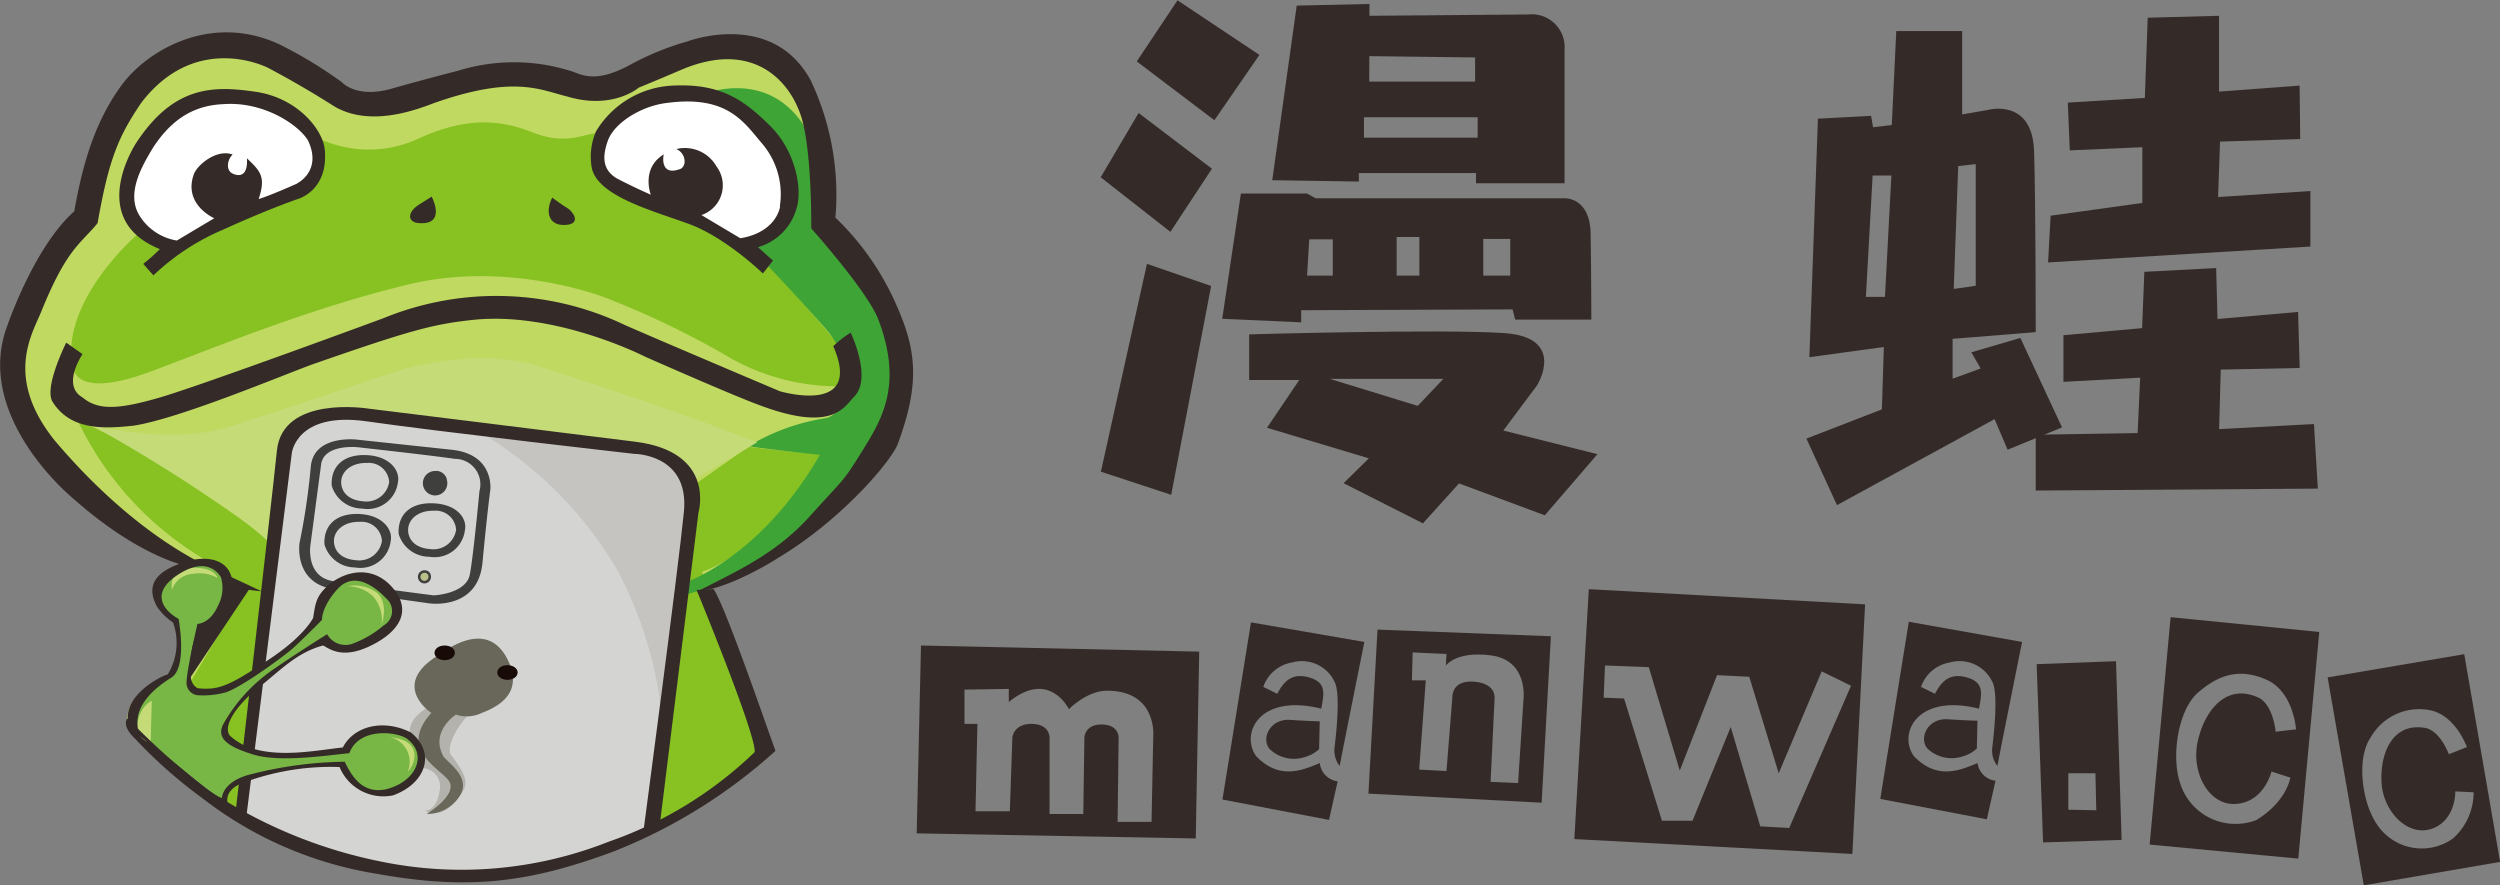 <svg id="frog" xmlns="http://www.w3.org/2000/svg" viewBox="0 0 245.39 86.91"><rect x="0" y="0" width="245.39" height="86.91" fill="#808080" stroke="none"/><defs><style>.cls-1{fill:#342b29;}.cls-2{fill:#c0d960;}.cls-3{fill:#87c122;}.cls-4{fill:#3fa436;}.cls-5{fill:#fff;}.cls-6{fill:#c4db78;}.cls-7{fill:#d4d4d2;}.cls-8{fill:#c5c4c1;}.cls-9{fill:#b3b2ac;}.cls-10{fill:#69675a;}.cls-11{fill:#180a07;}.cls-12{fill:#342a28;}.cls-13{fill:#3f3f3e;}.cls-14{fill:#bbc08a;stroke:#3f3f3e;stroke-miterlimit:10;stroke-width:0.25px;}.cls-15{fill:#78b645;}</style></defs><title>漫蛙</title><path class="cls-1" d="M133.74,14.49l-4.42,6.41-7.62-5.77,4-6Z" transform="translate(-10.12 -9.1)"/><path class="cls-1" d="M129.08,25.66,125,31.86l-6.84-5.36,3.72-6.31Z" transform="translate(-10.12 -9.1)"/><path class="cls-1" d="M129,37.17l-3.92,20.5-6.9-2.27L122.7,35Z" transform="translate(-10.12 -9.1)"/><path class="cls-1" d="M160.12,10.52l-15.58.13V9.49l-7.14.16L135,26.79l8.5.13,0-.83H155l0,1h8.69V14A3.23,3.23,0,0,0,160.12,10.52Zm-15.59,4.09,10.38.13v2.37H144.52Zm10.63,8H144v-2h11.16Z" transform="translate(-10.12 -9.1)"/><path class="cls-1" d="M157.68,51.36,161,46.91s2.94-4.71-3.27-5.12-25,.13-25,.13v4.48h4.92l-3.17,4.69,10,3L142,56.53l7.79,3.94,3.54-3.92,8.42,3.13,5.17-6Zm-8.4-2.42-8.62-2.65h11.13Z" transform="translate(-10.12 -9.1)"/><path class="cls-1" d="M166.25,32c-.06-3.5-2.5-3.44-2.5-3.44h-24.5l-.83-.46h-6.5l-1.83,12.29,7.75.35,0-1.19,20.75-.08.25,1h7.48S166.31,35.47,166.25,32Zm-25.31,4.15h-2.52l.21-3.56h2.31Zm8.5,0h-2.23V32.36h2.23Zm8.92,0h-2.65V32.55h2.65Z" transform="translate(-10.12 -9.1)"/><path class="cls-1" d="M208.43,42.27l-4.81,1.41.91,1.59-2.75,1V42.36l8.16-.66s0-12.41-.16-17.72-4.53-4.09-4.53-4.09l-2.53.44V12.15h-6.47l-.44,9.22-1.84.22-.19-1.12-5.22.28-.84,23.41,7.31-1-.19,6.12-7.41,2.87,3,6.53,15.47-8.44,1.28,3,5.34-2.19ZM202.33,25.4l1.72-.19V37.15l-2.16.31Zm-7.19,12.84h-1.87l.66-11.91h1.84Z" transform="translate(-10.12 -9.1)"/><path class="cls-1" d="M220.65,18.71l.28-7.87,7-.19,0,7.44,7.91-.59.06,5.25-7.87.25-.19,5.44,9.06-.59V33.3l-25.75,1.56.25-4.59,9-1.25V23.55l-7.12.31-.19-4.69Z" transform="translate(-10.12 -9.1)"/><path class="cls-1" d="M227.65,35.41l.13,5,7.91-.69.16,5.5-7.75.16-.16,5.84,9.31-.5.38,6.34-27.69.19V51.77l10-.16.25-5.44-7.53.41V42l7.72-.69.22-5.53Z" transform="translate(-10.12 -9.1)"/><path class="cls-1" d="M100.52,72.46,100.1,90.9l27.39.5.34-18.34Zm22.8,8.81-.17,8.5h-3.33l.1-8.32s0-1.22-1.65-1.24-1.71,1.24-1.71,1.24L116.45,89h-3.31V81.45s0-1.28-1.75-1.3-1.9,1.3-1.9,1.3l-.25,7.28h-3.37l.19-8.58h-1.27V76.79l4.35-.07s0,.68,0,1.28c4-3.25,5.9.71,5.9.71s1.85-1.92,3.92-1.81C123.66,77,123.32,81.27,123.32,81.27Z" transform="translate(-10.12 -9.1)"/><path class="cls-1" d="M132.91,70.19l-2.8,17.39,10.46,2,.85-3.79A2,2,0,0,1,139.67,84c-1.78.74-4,1.67-6.26-.69-1.56-2.23.33-6.17,6.4-4.65.27-1.46.54-2.56-1.17-3.06s-2.52.4-3.15,1.6c-1.08-.54-1.37-.67-1.37-.67a3.6,3.6,0,0,1,2.81-2.4,3.55,3.55,0,0,1,4.19,1.9c.63,1.19.1,5.52,0,6.4a2.41,2.41,0,0,0,.5,1.85c.19-1.08,2.42-12.17,2.42-12.17Z" transform="translate(-10.12 -9.1)"/><path class="cls-1" d="M145.33,70.9,144.44,87l17,.89.91-16.34Zm14.33,6.86-.53,8.2-2.7-.11.39-8.14s.25-1.52-2-1.7-2.14,1.52-2.14,1.52l-.58,7.25-2.68-.14.65-8.76h-1.36l.07-2.74,3.32.15-.06,1.14s1-1.45,4.42-1C160.16,73.9,159.66,77.76,159.66,77.76Z" transform="translate(-10.12 -9.1)"/><path class="cls-1" d="M166.07,66.93l-1.42,24.53,27.29,1.46,1.25-24.5Zm19.67,23.44-2.84-.16L180,80.46l-3.75,9.2h-3l-3.72-12-2-.08.13-3.16,4.3.17L175,84.74l3.66-9.37,3.16.16L184.71,85l4.22-10,2.88,1.41Z" transform="translate(-10.12 -9.1)"/><path class="cls-1" d="M139.66,79.9l-.06,2.73a3.34,3.34,0,0,1-1.41.78,3.42,3.42,0,0,1-3.44-.78c-.87-1,0-3,2-2.87S139.66,79.9,139.66,79.9Z" transform="translate(-10.12 -9.1)"/><path class="cls-1" d="M197.48,70.13l-2.8,17.39,10.46,2,.85-3.79A2,2,0,0,1,204.23,84c-1.78.74-4,1.67-6.26-.69-1.56-2.23.33-6.17,6.4-4.65.27-1.46.54-2.56-1.17-3.06s-2.52.4-3.15,1.6c-1.08-.54-1.37-.67-1.37-.67a3.6,3.6,0,0,1,2.81-2.4,3.55,3.55,0,0,1,4.19,1.9c.63,1.19.1,5.52,0,6.4a2.41,2.41,0,0,0,.5,1.85c.19-1.08,2.42-12.17,2.42-12.17Z" transform="translate(-10.12 -9.1)"/><path class="cls-1" d="M204.22,79.84l-.06,2.73a3.34,3.34,0,0,1-1.41.78,3.42,3.42,0,0,1-3.44-.78c-.87-1,0-3,2-2.87S204.22,79.84,204.22,79.84Z" transform="translate(-10.12 -9.1)"/><path class="cls-1" d="M217.82,74l-7.79.29.63,17.5,7.71-.25Zm-4.68,14.58V85h2.66l.08,3.63Z" transform="translate(-10.12 -9.1)"/><path class="cls-1" d="M223.18,69.68,221.12,92l14.59,1.38,2.06-22.25ZM229.7,88c2.69-.25,3.38-3.17,3.38-3.17l1.85.6s-.33,2.31-3.31,4.15a5.69,5.69,0,0,1-7.48-3.52c-.94-2.71-.23-7.3,1.75-9s4-2.42,6.68-1.25,2.92,4.88,2.92,4.88l-2,.23s-.21-2.44-1.54-3.27c-3.26-1.64-5.46,1.19-6.12,4.27S227,88.29,229.7,88Z" transform="translate(-10.12 -9.1)"/><path class="cls-1" d="M238.59,75.59,242.14,96l13.38-2.3L252,73.31Zm10.28,14.84c2.34-.87,2.25-3.65,2.25-3.65l1.8.09a6.07,6.07,0,0,1-2,4.51A5.27,5.27,0,0,1,243.42,90c-1.49-2.19-2-6.47-.62-8.49a5.48,5.48,0,0,1,5.67-2.73c2.65.4,3.79,3.65,3.79,3.65l-1.77.7s-.78-2.13-2.17-2.55c-3.31-.68-4.59,2.38-4.44,5.3S246.52,91.3,248.86,90.43Z" transform="translate(-10.12 -9.1)"/><path class="cls-2" d="M28.86,64.08S18,60.38,12.66,50c-4.08-6.83,6.17-19.42,6.17-19.42S21.91,2.63,44.24,19c1.75,1.5,10.92-1.58,11.33-1.75a18.19,18.19,0,0,1,11.92.67c2.5.92,9.08-3.08,9.08-3.08s9.83-4.83,12.75,4,1.5,12.33,1.5,12.33,6.75,5.17,7.58,12.58c-.17,9-8.08,18.52-19.17,23.22,2.17,5.45,6,15.95,6,15.95S56.49,111,22.66,80.21c0,0-.83-3.08,4.17-4.58.79-.85,1.54-4.42.23-5.92C27.05,69.71,23,67.21,28.86,64.08Z" transform="translate(-10.12 -9.1)"/><path class="cls-3" d="M41.05,22.52a11.63,11.63,0,0,0,9.87.31c5.06-2.37,8.37-1.94,11.44-.75,3.31,1.31,4.88.19,6.56.06,13.19-1.06,15.94,11.94,15.94,11.94s5.38,6.31,7.25,8.44,1.31,4.44.56,4.5a21.64,21.64,0,0,1-11.56-3.19,86.45,86.45,0,0,0-11.69-5.56S60.12,34.65,50.3,37s-18.81,6.12-25.37,8.56-7.44.44-7.69-.37C16,38.77,23.37,32.33,23.37,32.33,33.18,21.33,41.05,22.52,41.05,22.52Z" transform="translate(-10.12 -9.1)"/><path class="cls-3" d="M37.07,62.38l22.83,2.92L77.82,57l5.79-4.06s.75.19,7.06.75C85.3,63.46,79.05,65.21,79.05,65.21l.44,1.72s3.08,8.95,5.08,15.86C79.41,89.54,66.32,94.63,53.16,95a33.46,33.46,0,0,1-21.83-7.58l-3.58-9.58,6.58-11.08s-.75-.42-4.54-3a31.72,31.72,0,0,1-12-13.29C22.41,51.79,37.07,62.38,37.07,62.38Z" transform="translate(-10.12 -9.1)"/><path class="cls-4" d="M78.12,18.71s6.75-3.37,10.81,2.56c1.75,4,1.56,10,1.56,10s9.44,6.25,8,15.69c-2.25,7.56-5.06,11.81-10.81,15.56S79,67,79,67l-1.91.56-.22-1.09s7.66-2.22,13.72-12.72c-6.81-.75-7-.86-7-.86a20.85,20.85,0,0,1,7.47-2.73c2.19-.31,3.46-5,.08-8.82s-6.46-7-6.46-7l-9-5Z" transform="translate(-10.12 -9.1)"/><path class="cls-5" d="M75,18.52c2.41-.84,6.66.66,6.66.66a13.93,13.93,0,0,1,5.72,7.88c1.38,5.28-4.47,6.22-4.47,6.22s-8.28-4.16-12.12-5.72c-4.78-4,.72-7.22.72-7.22A11.26,11.26,0,0,1,75,18.52Z" transform="translate(-10.12 -9.1)"/><path class="cls-5" d="M30.65,18.86c3.22-1,5.81,0,9.38,2.81s0,5.44,0,5.44L27.37,33.52a10.45,10.45,0,0,1-4.06-2.78c-2.16-4.62,2.84-9.44,2.84-9.44A10.83,10.83,0,0,1,30.65,18.86Z" transform="translate(-10.12 -9.1)"/><path class="cls-6" d="M35,50.21c2.38-.71,12.29-4.12,14.83-4.92,9.17-2.25,13-.25,15.42.5,9.5,3,19.21,6.71,19.21,6.71s-1.42.88-6.33,3.71-37.62,10-41.75,6S19.24,50.88,19.24,50.88C29.07,52.92,32.66,50.92,35,50.21Z" transform="translate(-10.12 -9.1)"/><path class="cls-7" d="M33.74,89.15l4.69-37.06a6.55,6.55,0,0,1,6.06-2.5c4.13.42,28.33,3.58,28.33,3.58a6,6,0,0,1,4.92,7.13c-.83,6.25-3.79,30-3.79,30S65,95.54,55.1,95.08,33.74,89.15,33.74,89.15Z" transform="translate(-10.12 -9.1)"/><path class="cls-8" d="M72.49,53.15c5.63.5,5.25,4.69,5.25,4.69S75.55,83.65,75,78.65A39,39,0,0,0,70.68,65a38.1,38.1,0,0,0-13.4-13.44S66.87,52.65,72.49,53.15Z" transform="translate(-10.12 -9.1)"/><path class="cls-9" d="M56.91,78.46C55.16,80,54,82.06,54.32,83.1c1.73,2.27,1.79,3,1,4-1.75,2.75-3.49,1.56-3.49,1.56s1.13.15,1.44-1.94a1.82,1.82,0,0,0-1.67-2.23s-.5-1.21-1.15-3,1.75-3,1.75-3S58.66,76.92,56.91,78.46Z" transform="translate(-10.12 -9.1)"/><path class="cls-10" d="M52.46,79.08s-4.06-2.66.56-5.59c1.72-1.25,5.19-3.34,7,.5.72,1.59,1,3.75-2.62,5.09a3.33,3.33,0,0,1-2.53.16s-2.62,1.69-1.19,4.16c.72.81,2.78,2.19,1.45,4A3.86,3.86,0,0,1,52,89s3.28-2,2.09-3.37S49.33,82.55,52.46,79.08Z" transform="translate(-10.12 -9.1)"/><path class="cls-11" d="M54.77,73.18c0,.4-.43.72-1,.72s-1-.32-1-.72.43-.72,1-.72S54.77,72.78,54.77,73.18Z" transform="translate(-10.12 -9.1)"/><path class="cls-11" d="M60.93,75.11c0,.4-.43.72-1,.72s-1-.32-1-.72.43-.72,1-.72S60.93,74.72,60.93,75.11Z" transform="translate(-10.12 -9.1)"/><path class="cls-12" d="M33.24,88.83s3.5-30,4.06-35.5,9-4.12,9-4.12,18.25,2.25,26.19,3.25,6.19,6.94,6.19,6.94L74.87,90.15l-1.62.75s3.44-25.87,4-31.56-4.87-5.69-4.87-5.69-19.31-2.19-26.25-3.19-7.37,3.13-7.37,3.13L34.3,89.27Z" transform="translate(-10.12 -9.1)"/><path class="cls-13" d="M54.49,53.25l-9.35-1s-4.29-.52-4.52,2.73a66.61,66.61,0,0,1-1.1,7.42s-.6,3.88,3.29,4.52,9.42,1.4,9.42,1.4,4.81.73,5.25-4,.77-7.15.77-7.15S58.66,53.71,54.49,53.25Zm2.69,4.06s-.58,6.25-.94,8.17-3.54,2.06-3.54,2.06-7.46-.94-10-1.42-2.12-3.44-2.12-3.44l1.06-8c.27-2,3.5-1.69,3.5-1.69s6.5.71,9.65,1.15A2.5,2.5,0,0,1,57.18,57.31Z" transform="translate(-10.12 -9.1)"/><path class="cls-13" d="M46.05,53.77c-2.33-.08-3.48,1.21-3.37,3a3.14,3.14,0,0,0,3,2.25,3,3,0,0,0,3.5-2.6C49.41,55.31,48.39,53.85,46.05,53.77Zm-.25,4.54c-2.32-.18-2.19-1.9-2.19-1.9,0-.94.88-1.91,2.56-1.87a2,2,0,0,1,2.15,1.87A2.25,2.25,0,0,1,45.8,58.31Z" transform="translate(-10.12 -9.1)"/><path class="cls-13" d="M52.62,58.5c-2.33-.08-3.48,1.21-3.37,3a3.14,3.14,0,0,0,3,2.25,3,3,0,0,0,3.5-2.6C56,60,55,58.59,52.62,58.5ZM52.37,63c-2.32-.18-2.19-1.9-2.19-1.9,0-.94.88-1.91,2.56-1.87a2,2,0,0,1,2.15,1.87A2.25,2.25,0,0,1,52.37,63Z" transform="translate(-10.12 -9.1)"/><path class="cls-13" d="M45.34,59.55c-2.33-.08-3.48,1.21-3.37,3a3.14,3.14,0,0,0,3,2.25,3,3,0,0,0,3.5-2.6C48.7,61.09,47.68,59.64,45.34,59.55Zm-.25,4.54c-2.32-.18-2.19-1.9-2.19-1.9,0-.94.88-1.91,2.56-1.87a2,2,0,0,1,2.15,1.87A2.25,2.25,0,0,1,45.09,64.09Z" transform="translate(-10.12 -9.1)"/><path class="cls-13" d="M54,56.27a1.2,1.2,0,1,1-1.17-.94A1.07,1.07,0,0,1,54,56.27Z" transform="translate(-10.12 -9.1)"/><path class="cls-14" d="M52.3,65.67a.52.52,0,1,1-.52-.47A.49.49,0,0,1,52.3,65.67Z" transform="translate(-10.12 -9.1)"/><path class="cls-12" d="M35.82,67.15,34.54,67,25.27,80.9l-1.16-.13a58.39,58.39,0,0,0,6.31,5.76,47,47,0,0,0,17.06,7.13,39.24,39.24,0,0,0,22.38-1.94A39.11,39.11,0,0,0,84.2,82.92C84.33,81.14,78.49,67,78.49,67s.71,0,1.67-.08c1.13,1.63,5,12.92,6.08,15.88a52.27,52.27,0,0,1-16,9.92c-7.83,2.88-13.79,3.83-23,2.17a37.65,37.65,0,0,1-17.33-7.5,46.16,46.16,0,0,1-6.5-5.75c-1.42-1.33-.8-2-.8-2l2.22.52,7.6-14.6Z" transform="translate(-10.12 -9.1)"/><path class="cls-15" d="M23.05,80.5a5.37,5.37,0,0,1,3.75-5c.71-.79.76-1.15,1-4.36a1.76,1.76,0,0,0-.57-1.41s-2.37-1.5-1.21-3.44a4.83,4.83,0,0,1,4.19-2.08,2.36,2.36,0,0,1,2.33,1.65c.46,1.44-.79,3.64-2.33,4.45s-1.74,6-1.19,6.19c0,0-.27.69.77.48A13.35,13.35,0,0,0,33.91,76c1.4-.77,7.62-6.08,7.62-6.08s-.12-3.19,2.1-3.77,3-.5,4.35,1,1.29,3.48-1,4.48-3,1.25-4.94.27C40,73,36,75.42,34.74,76.83s-2.9,2.9-2.81,3.77.37,1.75,3,2.25,8.94,0,8.94,0A4.9,4.9,0,0,1,49.32,81c1.27.33,3.94,3.48.21,5.29-2.52.5-4.27,1.21-5.48-2.23-4.08.17-8.4.52-10,1.5S32,86.59,32.27,87.84C31,87.15,23.05,80.5,23.05,80.5Z" transform="translate(-10.12 -9.1)"/><path class="cls-6" d="M50.14,84.83a2.47,2.47,0,0,0-1.75-3.37C52,81.79,50.62,84.5,50.14,84.83Z" transform="translate(-10.12 -9.1)"/><path class="cls-6" d="M23.55,80.52c.2-2.16,1.47-2.64,1.47-2.64L24.91,82S23.91,81.94,23.55,80.52Z" transform="translate(-10.12 -9.1)"/><path class="cls-6" d="M47.16,67.31c1.17,1.08.4,3.19.4,3.19a3.51,3.51,0,0,0-.81-2.85,3.63,3.63,0,0,0-2.6-1A3.75,3.75,0,0,1,47.16,67.31Z" transform="translate(-10.12 -9.1)"/><path class="cls-6" d="M28.91,64.83c2.35-.08,2.56,1,2.56,1a3.61,3.61,0,0,0-2.42-.4A2.29,2.29,0,0,0,27,67S26.55,64.92,28.91,64.83Z" transform="translate(-10.12 -9.1)"/><path class="cls-12" d="M50.46,81c-2.81-1.41-5.66-.56-6.69,1.47C41,82.74,35.52,84,32.68,81.3c-.75-1,.81-3.12,2.84-4.72s3.72-3.44,6.31-4.12c.56.25,1.81,1.44,4.72,0s4-3.5,2.09-5.69-4.5-1.69-6.25-.28c-1.12,1.06-1.28,1.5-1.53,3.25,0,0-.81,1.78-4.44,4.16s-4.72,3-6.91,2.75c-.84-.5-.94-1.53-.09-4.34l.5-1.72a3.67,3.67,0,0,0,2.94-3.25c.53-3-1.84-3.87-4.31-3.16s-4.41,1.94-3,4.5a6.09,6.09,0,0,0,1.56,1.53,5.92,5.92,0,0,1-.53,5.09c-.62.13-4.9,2.27-3.71,5.24l9.86,8.07s-1.34-1.91,1.63-2.81a24.5,24.5,0,0,1,9.09-1.41,4.66,4.66,0,0,0,5.25,2.78C51.93,86,52.93,83,50.46,81ZM48.4,86.46c-2.66.85-3.81-1.28-4.44-2.59a38.64,38.64,0,0,0-9.06,1.19c-3,.69-3,2.38-3,2.38-1.94-.75-7.43-5.95-8.24-6.82-.41-2.28,1.65-4,3.27-5s.72-5.78.72-5.78c-1.19-.62-3.06-2.41,0-4.37s4.16.31,4.16.31a3.68,3.68,0,0,1-.31,2.81c-.78,1.75-2,1.75-2,1.75s-1,4.31-1.06,5.59a1.23,1.23,0,0,0,1.06,1.41,8.35,8.35,0,0,0,2.66-.25c1.47-.37,5.81-3.56,6.69-4.34s2.88-2.81,2.88-2.81-.09-1.22,1.5-3,3.59-.37,4.78.88a1.62,1.62,0,0,1-.22,2.66,10.18,10.18,0,0,1-3,1.78,2.06,2.06,0,0,1-2.56-.91S39.46,73.08,37,74.77a16.12,16.12,0,0,0-5,5.47c-.59,1.28.31,2.09,2.94,2.91s7.28.09,9.47-.12c1-2.69,5-2.06,5.75-1.34C52,83.15,51.06,85.6,48.4,86.46Z" transform="translate(-10.12 -9.1)"/><path class="cls-12" d="M52.49,28.4S54,31.21,51.24,31c-1.06-.06-1.25-1,0-1.81Z" transform="translate(-10.12 -9.1)"/><path class="cls-12" d="M64.32,28.5s1.13.83,1.54,1.06,1.44,1.52-.23,1.62S63.62,29.9,64.32,28.5Z" transform="translate(-10.12 -9.1)"/><path class="cls-12" d="M42,23.8c-.19-2-2.69-5.09-6.78-5.69s-8-.66-11.72,5c0,0-5,7.5,2.31,10.44A16.28,16.28,0,0,1,24.18,35l1,1.13A22.7,22.7,0,0,1,32,31.65c4.53-2.06,7.31-3,7.31-3S42.37,27.86,42,23.8Zm-2.68,3.3s-2.5,1.13-3.81,1.54c.71-2.17.21-2.71-1.15-4,.1,1.65-.65,1.85-1.4,1.5s-.48-1.46,0-1.87c-1.56-.58-3.46,1-3.81,1.92-1.08,3,2,4.33,2,4.33l-3.67,2.19a5.3,5.3,0,0,1-3.65-2.42c-1.42-2.23.35-5.06,1.25-6.6,2.13-3.33,4.56-4.27,7-4.37,3.92-.27,7.31,2,8.27,3.56C41.78,25.9,39.28,27.1,39.28,27.1Z" transform="translate(-10.12 -9.1)"/><path class="cls-12" d="M85.7,21.44c-2.54-2.5-4.85-4.25-9.85-3.92A9.28,9.28,0,0,0,68.62,22a6.28,6.28,0,0,0-.4,3.65c.66,2.69,5.77,4.08,9.44,5.4S85,35.94,85,35.94l1-1.27s-.29-.23-1.48-1.31a5.5,5.5,0,0,0,3.77-3.75C88.91,27.73,88.24,23.94,85.7,21.44Zm1,7.94c-.65,2.77-3.92,3.1-3.92,3.1l-3.81-2.27a3.08,3.08,0,0,0,1.48-4.77,3.56,3.56,0,0,0-3.94-1.71c1,.44,1.06,1.83.25,2-1.71.58-1.6-1.08-1.48-1.48C73,25.63,74,28.21,74,28.21s-1.27-.54-3.15-1.5-1.46-2.63-1.08-3.77c.69-1.9,3.46-3.46,5.77-3.73,6-.81,7.6,1.9,9.4,4A7.66,7.66,0,0,1,86.66,29.38Z" transform="translate(-10.12 -9.1)"/><path class="cls-12" d="M16.62,42.73l1.6,1.13s-2.1,3.06,0,4.25c1.52,1.27,3.46,1.21,7.61,0s21.91-7.77,21.91-7.77A29.26,29.26,0,0,1,71.45,41c3,1.33,15.21,6.5,15.21,6.5s8.25,2.46,5.25-4.42a10,10,0,0,1,1.71-1.33S95.74,46.15,94,48c-1,.95-2,3.66-9.46.82-2.71-1-11.08-4.7-11.08-4.7S64.7,39.63,56.53,40.5c-4,.42-6.46,1.13-15.79,4.38-3.37,1.25-13.12,5.33-17.5,6-3,.33-6.19.44-7.94-2.31C14.37,47.21,16.62,42.73,16.62,42.73Z" transform="translate(-10.12 -9.1)"/><path class="cls-12" d="M28.46,64.65s-4.59-.81-11.09-6.56c-2-1.67-9.54-9-6.54-17,0,0,2.63-7.75,6.58-11.25.83-4.67,2-8.71,4.58-12.29s9-7.29,15.75-4a43.43,43.43,0,0,1,5.94,3.62s1.4,1.62,4.85.64,6.57-1.77,6.57-1.77A18.49,18.49,0,0,1,65.91,16c1.17.29,2.33,1.42,5.92-.46a27.12,27.12,0,0,1,5.75-2.37S85.91,10,89.7,17a26.21,26.21,0,0,1,2.42,13.46,26.63,26.63,0,0,1,6.06,8.75c1.92,4.38,2.25,7.63,0,13.63-1.12,2.25-6,7.63-11.65,11C84.74,65,80.95,67,78.62,67.13c3.88-2,7.67-3.67,11-7.37s3.22-3.29,5.07-6.29,4.18-6.46,1.6-13.12c-1.17-2.83-6.54-8.83-6.54-8.83s.08-7.29-.92-10.75S84.32,13,77.28,15.83c-3.33,1.42-4.46,1.87-4.46,1.87s-2.54,2.21-7,.88c-2.71-.67-5.25-2.12-13.08.63-2.37.92-6.67,2.33-10,.21s-6.33-3.67-6.33-3.67S29.41,12.13,24,19.17C21.8,22.42,20.82,24.59,19.7,31c-1.68,2.07-3,2.43-5.54,8.71-.92,2.24-3.58,6.45,1.29,12.58,1.63,1.92,7,8.17,14.25,12A6.57,6.57,0,0,0,28.46,64.65Z" transform="translate(-10.12 -9.1)"/></svg>